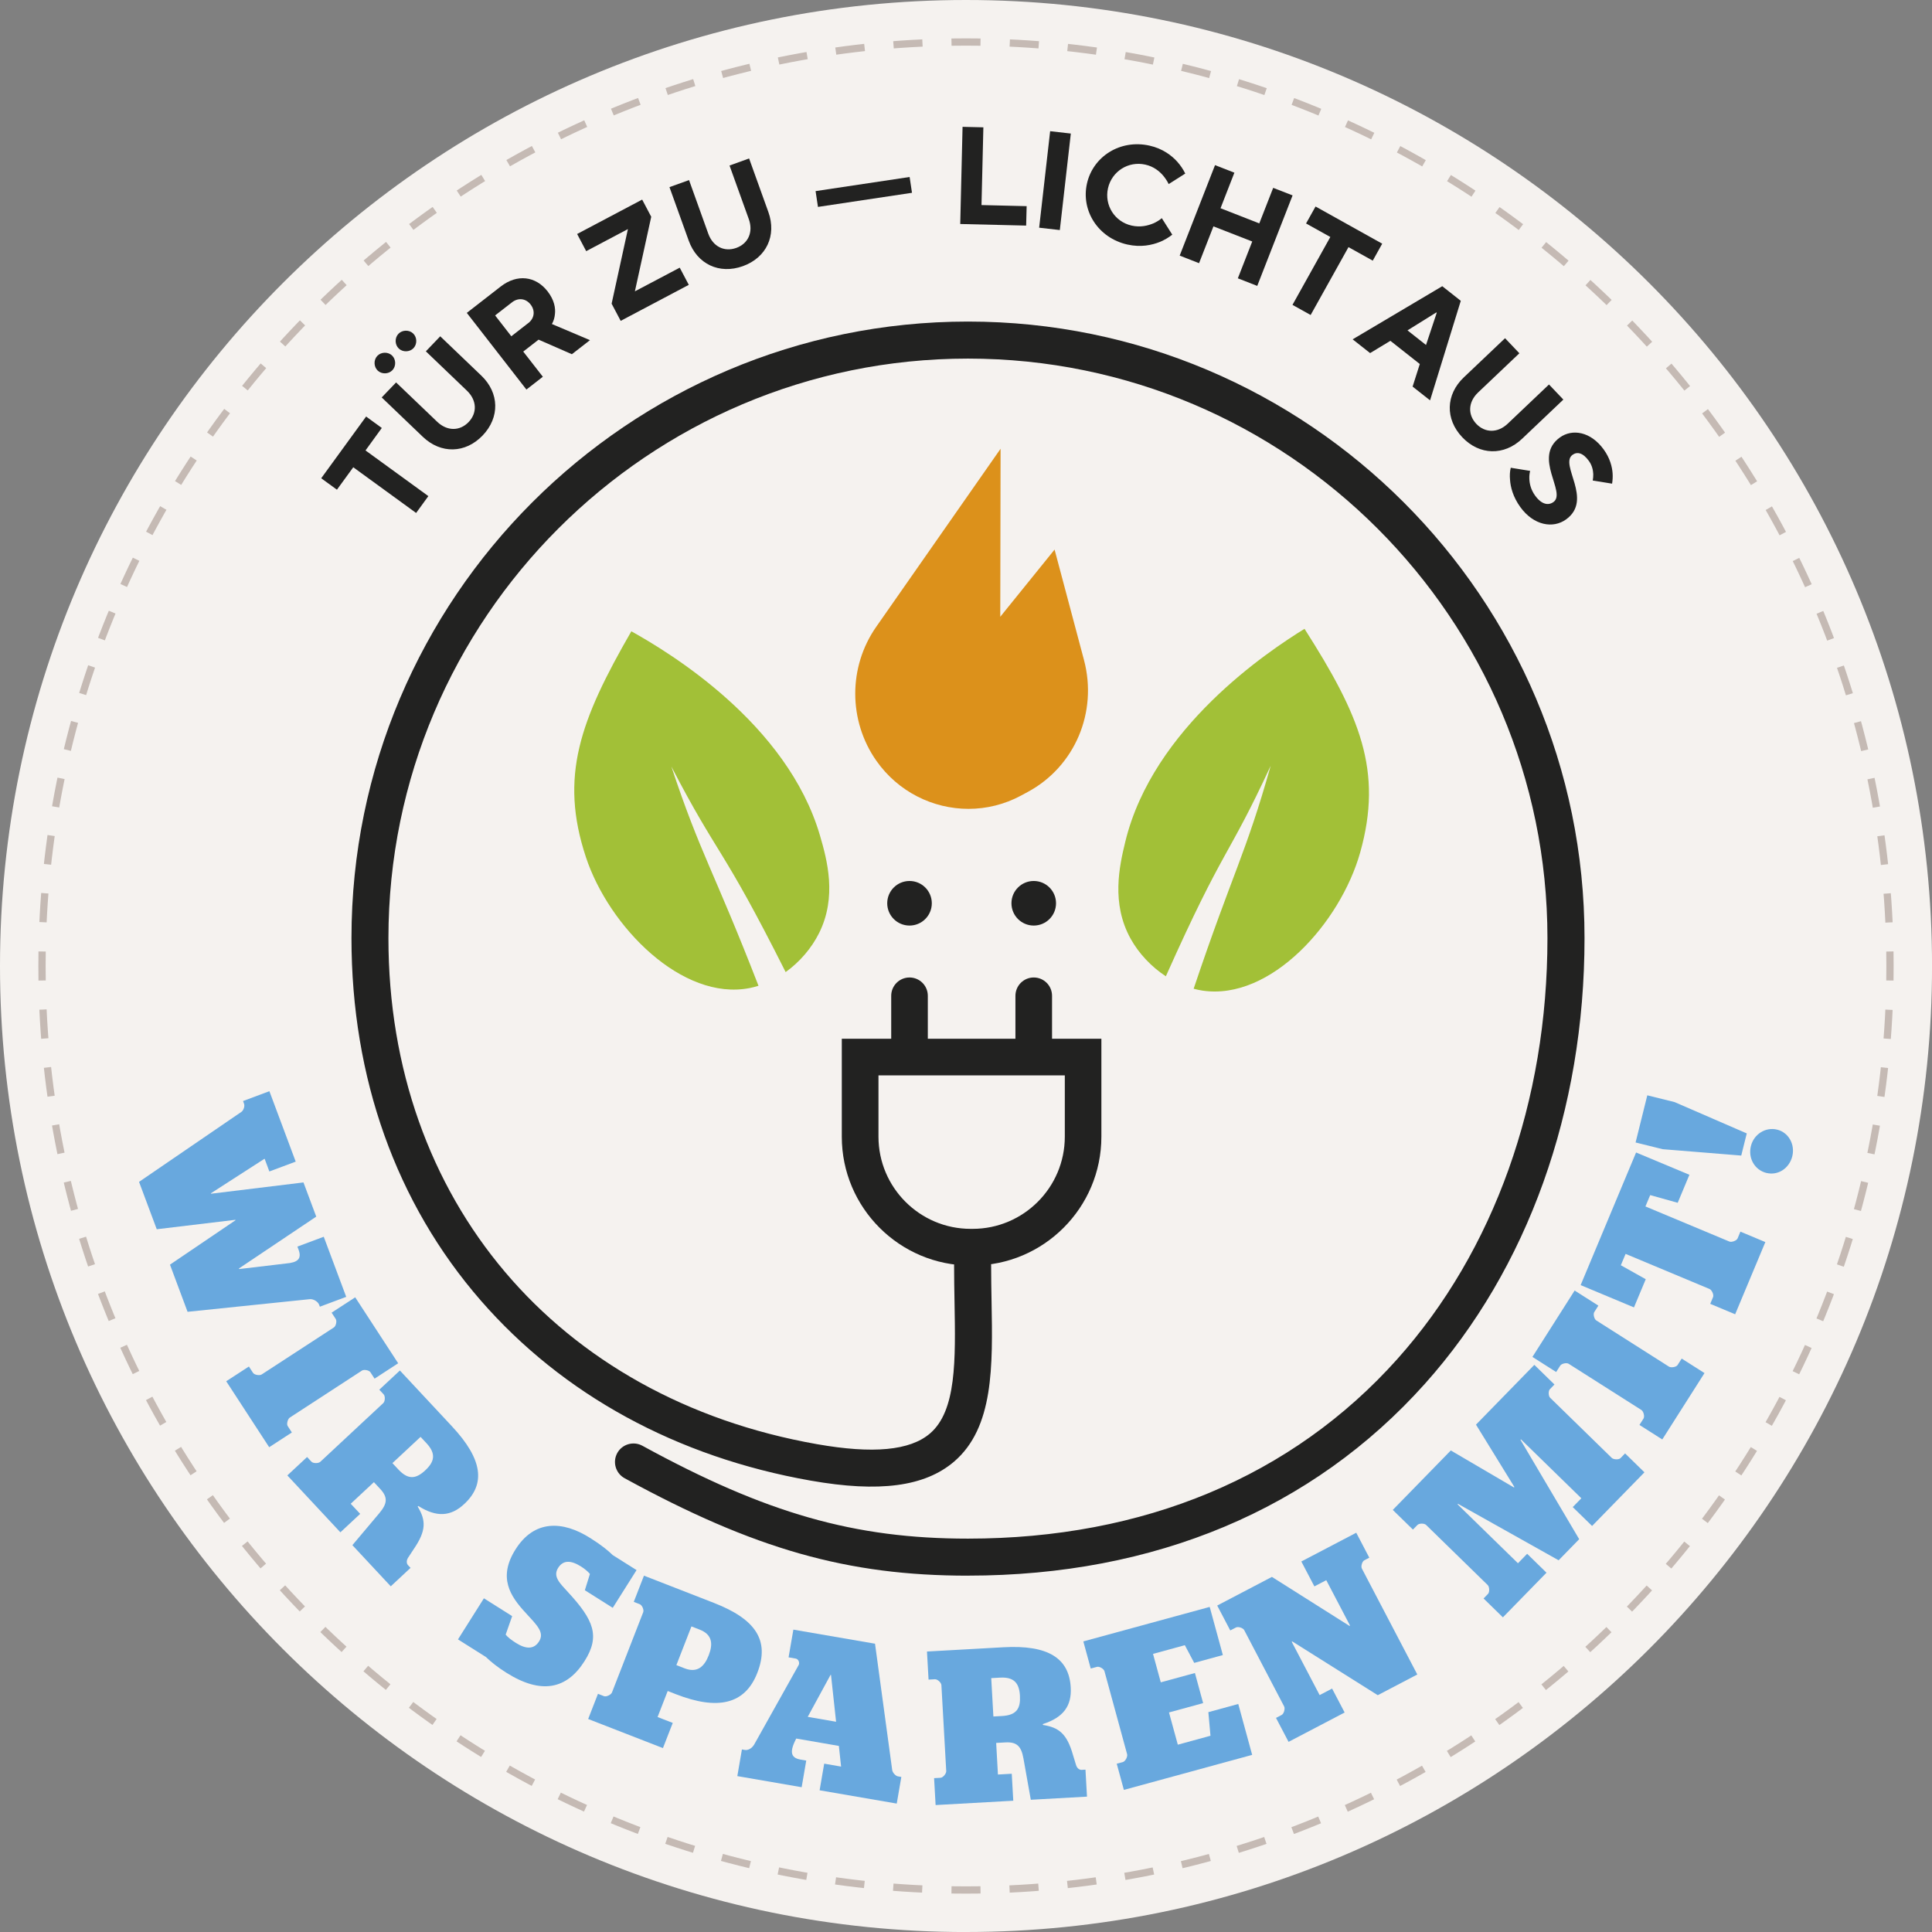 <svg xmlns="http://www.w3.org/2000/svg" id="Ebene_2" viewBox="0 0 547.77 547.77"><rect x="0" y="0" width="547.77" height="547.77" fill="#808080" stroke="none"/><defs><style>.cls-1{fill:#68a8de;}.cls-2{fill:#f5f2ef;}.cls-3{fill:#dc911b;}.cls-4{fill:#222221;}.cls-5{fill:#a2c037;}.cls-6,.cls-7{fill:none;stroke:#c5bab4;stroke-width:2.06px;}.cls-7{stroke-dasharray:0 0 8.23 8.23;}</style></defs><g id="Ebene_1-2"><g><g><path class="cls-2" d="M273.89,547.77c151.26,0,273.89-122.62,273.89-273.89S425.15,0,273.89,0,0,122.62,0,273.89s122.62,273.89,273.89,273.89"></path><path class="cls-7" d="M286.23,535.58c136.23-6.32,245.29-116.69,249.51-253.46"></path><path class="cls-7" d="M535.58,261.54c-6.32-136.23-116.69-245.29-253.46-249.51"></path><path class="cls-7" d="M261.54,12.19C125.31,18.51,16.25,128.88,12.03,265.65"></path><path class="cls-7" d="M12.19,286.23c6.32,136.23,116.69,245.29,253.46,249.51"></path><path class="cls-6" d="M269.77,535.83c1.37,.02,2.74,.03,4.12,.03s2.75-.01,4.11-.03M11.94,269.77c-.02,1.37-.03,2.74-.03,4.11s.01,2.75,.03,4.12M278,11.94c-1.37-.02-2.74-.03-4.11-.03s-2.75,0-4.12,.03m266.06,266.06c.02-1.37,.03-2.74,.03-4.12s0-2.74-.03-4.11"></path><path class="cls-3" d="M274.6,229.33c-10.08,0-19.96-4.83-26.14-13.65-7.95-11.34-7.97-26.59-.04-37.95l35.27-50.5-.09,47.64,15.4-19.05,8.33,31.28c3.95,14.84-2.59,30.23-15.92,37.43l-1.89,1.02c-4.72,2.55-9.85,3.78-14.92,3.78"></path></g><polygon class="cls-4" points="100.16 132.48 95.53 138.84 91.07 135.6 103.8 118.1 108.25 121.34 103.63 127.71 121.45 140.66 117.98 145.44 100.16 132.48"></polygon><g><path class="cls-4" d="M112.97,94.64c1.09-1.14,3.04-1.18,4.17-.09,1.14,1.09,1.18,3.03,.09,4.17-1.09,1.14-3.04,1.18-4.17,.09-1.14-1.09-1.18-3.04-.09-4.17m-4.75,18.05l4.08-4.26,11.65,11.15c2.84,2.72,6.43,2.67,8.91,.09,2.47-2.59,2.37-6.17-.47-8.9l-11.65-11.16,4.08-4.26,11.65,11.15c5.12,4.9,5.27,11.85,.37,16.97-4.9,5.12-11.85,5.27-16.97,.37l-11.65-11.16Zm-1.23-11.8c1.09-1.14,3.04-1.18,4.17-.09,1.14,1.09,1.18,3.04,.09,4.17-1.09,1.14-3.03,1.18-4.17,.09-1.14-1.09-1.18-3.04-.09-4.17"></path><path class="cls-4" d="M149.79,91.6c1.74-1.35,2.01-3.5,.66-5.25s-3.5-2.01-5.25-.66l-4.82,3.74,4.59,5.91,4.82-3.75Zm-17.45-2.88l9.63-7.49c4.66-3.62,9.91-2.97,13.29,1.38,1.93,2.49,2.29,4.8,2.07,6.51-.09,.97-.37,1.89-.85,2.75l10.79,4.57-5.13,3.99-9.44-4.13-4.35,3.38,5.56,7.14-4.66,3.63-16.91-21.75Z"></path></g><polygon class="cls-4" points="173.41 86.1 178.03 64.95 166.2 71.21 163.63 66.34 182.07 56.59 184.64 61.46 180.01 82.6 192.72 75.89 195.29 80.76 175.98 90.97 173.41 86.1"></polygon><path class="cls-4" d="M189.8,53.06l5.56-2,5.45,15.18c1.33,3.7,4.57,5.26,7.94,4.05,3.37-1.21,4.88-4.47,3.55-8.18l-5.46-15.18,5.55-2,5.46,15.18c2.4,6.67-.57,12.96-7.23,15.35-6.67,2.4-12.96-.57-15.35-7.23l-5.46-15.18Z"></path><rect class="cls-4" x="231.43" y="52.16" width="26.96" height="4.53" transform="translate(-5.37 36.97) rotate(-8.54)"></rect><polygon class="cls-4" points="272.91 35.96 278.81 36.1 278.28 58.14 291.08 58.45 290.94 63.96 272.25 63.51 272.91 35.96"></polygon><rect class="cls-4" x="285.37" y="48.27" width="27.54" height="5.9" transform="translate(214.36 342.63) rotate(-83.5)"></rect><path class="cls-4" d="M332.36,66.54c-1.03,.82-2.19,1.49-3.48,2.04-2.26,.91-5.41,1.61-9.25,.75-8.29-1.86-13.18-9.61-11.45-17.29,1.72-7.68,9.44-12.61,17.74-10.75,3.73,.83,6.31,2.82,7.89,4.59,.94,1.06,1.66,2.15,2.24,3.33l-4.7,2.98c-.41-.86-.93-1.62-1.53-2.36-1.05-1.24-2.68-2.62-5.1-3.16-4.8-1.07-9.5,1.91-10.58,6.71-1.07,4.8,1.9,9.5,6.71,10.58,2.5,.56,4.59,.02,6.16-.63,.89-.4,1.69-.87,2.39-1.48l2.98,4.7Z"></path><polygon class="cls-4" points="344.49 46.82 349.98 48.96 346.05 59.04 357.04 63.34 360.98 53.26 366.48 55.4 356.46 81.06 350.96 78.91 355.04 68.47 344.04 64.18 339.96 74.62 334.47 72.47 344.49 46.82"></polygon><polygon class="cls-4" points="377.18 67.19 370.3 63.36 372.99 58.55 391.89 69.09 389.21 73.9 382.33 70.07 371.6 89.31 366.45 86.44 377.18 67.19"></polygon><path class="cls-4" d="M404.31,97.81l3.04-9.13-.12-.1-8.17,5.09,5.25,4.14Zm4.61-16.66l5.25,4.14-8.71,28.22-4.95-3.9,2.04-6.4-8.34-6.58-5.75,3.48-4.95-3.9,25.4-15.06Z"></path><g><path class="cls-4" d="M426.71,95.88l4.07,4.28-11.7,11.11c-2.85,2.71-2.97,6.3-.51,8.9,2.47,2.59,6.06,2.66,8.91-.05l11.7-11.11,4.07,4.28-11.7,11.11c-5.13,4.88-12.09,4.7-16.96-.43-4.88-5.14-4.71-12.09,.43-16.97l11.7-11.11Z"></path><path class="cls-4" d="M433.83,133.52c-.17,.7-.26,1.45-.22,2.25,.04,1.33,.41,3.05,1.63,4.74,1.84,2.55,3.76,2.87,5.2,1.83,3.79-2.74-5.96-12.69,1.83-18.31,3.51-2.53,8.73-1.69,12.42,3.41,1.78,2.45,2.39,4.92,2.52,6.72,.08,1.06,0,2.03-.14,2.97l-5.49-.89c.1-.6,.17-1.18,.15-1.81-.05-1.08-.31-2.45-1.23-3.73-1.75-2.42-3.38-2.66-4.65-1.74-3.8,2.74,5.96,12.69-1.83,18.31-3.67,2.65-9.16,1.76-12.97-3.5-2.09-2.9-2.78-5.66-2.92-7.75-.11-1.23-.05-2.35,.21-3.4l5.49,.89Z"></path><path class="cls-4" d="M249.07,304.9v17.38c0,14.41,11.72,26.13,26.14,26.13h.55c14.41,0,26.14-11.72,26.14-26.13v-17.38h-52.82Zm26.68,53.91h-.55c-20.14,0-36.53-16.38-36.53-36.53v-27.77h73.6v27.77c0,20.14-16.38,36.53-36.53,36.53"></path><path class="cls-4" d="M257.87,299.7h0c-2.87,0-5.19-2.32-5.19-5.19v-12.17c0-2.87,2.32-5.2,5.19-5.2s5.19,2.32,5.19,5.2v12.17c0,2.87-2.32,5.19-5.19,5.19"></path><path class="cls-4" d="M293.09,299.7h0c-2.87,0-5.19-2.32-5.19-5.19v-12.17c0-2.87,2.32-5.2,5.19-5.2s5.19,2.32,5.19,5.2v12.17c0,2.87-2.32,5.19-5.19,5.19"></path><path class="cls-4" d="M274.44,446.74c-34.14,0-60.52-7.49-97.35-27.63-2.54-1.39-3.47-4.58-2.09-7.12,1.39-2.54,4.58-3.47,7.12-2.09,35.11,19.2,60.13,26.34,92.31,26.34,49.86,0,91.94-17.6,121.72-50.89,27.46-30.71,42.59-73.1,42.59-119.37,0-90.6-73.71-164.31-164.31-164.31S110.13,175.38,110.13,265.98c0,74.17,47.7,130.49,121.52,143.48,15.89,2.8,26.37,1.81,32.02-3.03,7.52-6.43,7.26-20.74,6.96-37.31-.06-3.35-.12-6.81-.12-10.32,0-2.9,2.35-5.25,5.25-5.25s5.25,2.35,5.25,5.25c0,3.41,.06,6.83,.12,10.13,.34,18.42,.66,35.82-10.63,45.48-8.3,7.09-21.21,8.81-40.66,5.38-37.93-6.67-70.28-24.34-93.55-51.09-23.97-27.56-36.64-63.08-36.64-102.73,0-96.39,78.42-174.8,174.8-174.8s174.8,78.42,174.8,174.8c0,48.85-16.07,93.73-45.26,126.37-31.82,35.58-76.61,54.39-129.54,54.39"></path><path class="cls-4" d="M264.19,256.1c0,3.49-2.83,6.32-6.32,6.32s-6.32-2.83-6.32-6.32,2.83-6.32,6.32-6.32,6.32,2.83,6.32,6.32"></path><path class="cls-4" d="M299.41,256.1c0,3.49-2.83,6.32-6.32,6.32s-6.32-2.83-6.32-6.32,2.83-6.32,6.32-6.32,6.32,2.83,6.32,6.32"></path><path class="cls-5" d="M369.87,178.28c-10.16,6.28-42.98,27.99-50.82,60.37-1.67,6.88-4.07,17.49,1.54,27.55,2.28,4.09,5.77,7.86,9.96,10.6,16.66-37.28,17.37-33.01,29.73-59.71-7.11,25.2-10.7,30.1-21.85,63.24,.82,.22,1.64,.4,2.49,.53,19.35,2.9,39.12-19.21,44.73-39.18,6.52-23.2-.11-38.83-15.78-63.39"></path><path class="cls-5" d="M179,178.99c10.43,5.81,44.21,26,53.51,57.99,1.98,6.8,4.86,17.29-.29,27.59-2.09,4.19-5.4,8.12-9.47,11.04-18.34-36.48-18.85-32.19-32.41-58.3,8.24,24.85,12.06,29.58,24.71,62.18-.8,.25-1.62,.48-2.46,.64-19.2,3.79-39.95-17.4-46.47-37.1-7.57-22.88-1.66-38.8,12.88-64.04"></path><path class="cls-1" d="M68.56,315.16c.5-.46,.89-1.53,.63-2.23l-.28-.76,7.47-2.79,7.46,19.97-7.47,2.79-1.35-3.62-15.23,9.81,.04,.12,26.21-3.2,3.62,9.69-21.91,14.7,.06,.17,13.31-1.58c3.22-.27,4.51-1.28,3.53-3.91l-.33-.88,7.47-2.79,6.37,17.04-7.47,2.79-.22-.58c-.31-.82-1.54-1.62-2.58-1.56l-34.71,3.59-4.99-13.37,18.58-12.59-.05-.12-22.28,2.67-5.02-13.43,29.14-19.93Z"></path><path class="cls-1" d="M70.57,387.44l1.16,1.78c.4,.63,1.89,.85,2.47,.47l20.47-13.33c.57-.37,.92-1.79,.51-2.41l-1.16-1.78,6.69-4.35,12.18,18.7-6.69,4.36-1.19-1.83c-.37-.57-1.81-.83-2.38-.46l-20.47,13.33c-.57,.37-.97,1.82-.6,2.39l1.19,1.83-6.43,4.18-12.18-18.7,6.43-4.18Z"></path><path class="cls-1" d="M111.26,414.83l1.7,1.82c2.84,3.05,5.07,2.6,7.62,.22,2.55-2.38,3.16-4.65,.36-7.66l-1.7-1.82-7.98,7.44Zm-24.19-1.73l1.23,1.32c.51,.55,2.01,.51,2.51,.04l17.87-16.66c.5-.47,.6-1.92,.09-2.47l-1.23-1.32,5.84-5.44,14.79,15.86c8.67,9.3,9.57,16.3,3.46,21.99-3.78,3.53-7.8,3.87-13.03,.56l-.18,.17c2.38,3.92,2.45,6.83-1.08,12l-1.58,2.41c-.65,.95-.46,1.79-.08,2.2l.72,.77-5.61,5.23-10.88-11.67,7.68-9.12c2.3-2.74,2.36-4.51,.2-6.83l-1.78-1.91-6.57,6.12,2.68,2.87-5.61,5.23-15.04-16.13,5.61-5.23Z"></path><path class="cls-1" d="M137.7,469.76l-7.85-4.95,7.35-11.65,8.01,5.05-1.84,5.25c.63,.76,1.51,1.46,2.93,2.36,2.79,1.76,5.08,1.88,6.54-.44,1.59-2.53-.53-4.53-3.76-8.05-4.48-4.82-7.93-10.09-2.91-18.05,5.29-8.38,13.28-8.21,21.18-3.21,3.32,2.09,5.05,3.56,6.38,4.84l6.75,4.25-6.75,10.7-7.91-4.99,1.44-4.62c-.55-.64-1.35-1.37-2.51-2.1-2.9-1.83-5.08-1.87-6.51,.39-1.56,2.48,.55,4.39,2.77,6.83,7.36,7.96,9.2,12.51,4.74,19.57-5.05,8.01-12.29,9.56-22.2,3.31-2.53-1.6-4.24-2.97-5.85-4.51"></path><path class="cls-1" d="M191.77,472.1l2.32,.91c3.6,1.4,5.61-.49,6.85-3.69,1.26-3.25,1.02-5.89-2.58-7.29l-2.32-.9-4.27,10.97Zm-22.22,8.14l1.68,.66c.7,.27,2.04-.41,2.28-1.05l8.86-22.76c.25-.64-.3-1.99-.99-2.26l-1.69-.66,2.89-7.43,19.8,7.71c11.91,4.63,15.91,10.67,12.34,19.84-3.5,9.01-11.3,10.65-23.09,6.06l-2.32-.91-2.87,7.38,4.3,1.67-2.78,7.14-21.2-8.25,2.78-7.14Z"></path><path class="cls-1" d="M229.01,486.77l8.04,1.39-1.44-13.28-.12-.02-6.48,11.91Zm-18.67,9.24l.8,.14c.98,.17,2.04-.47,2.67-1.5l12.62-22.55c.36-.63-.02-1.71-.82-1.85l-2.03-.35,1.36-7.86,23.15,3.99,4.88,35.88c.13,.72,.98,1.62,1.6,1.73l.98,.17-1.3,7.55-21.87-3.77,1.3-7.55,4.79,.83-.63-5.86-12.1-2.09c-1.81,3.55-1.76,5.45,1.25,5.97l1.6,.28-1.3,7.55-18.24-3.15,1.3-7.55Z"></path><path class="cls-1" d="M281.64,486.67l2.49-.14c4.17-.23,5.24-2.23,5.05-5.71-.19-3.48-1.55-5.4-5.65-5.17l-2.49,.14,.61,10.89Zm-16.81,17.48l1.81-.1c.75-.04,1.68-1.22,1.64-1.9l-1.37-24.39c-.04-.69-1.09-1.69-1.84-1.65l-1.8,.1-.45-7.96,21.65-1.21c12.69-.71,18.65,3.08,19.11,11.41,.29,5.17-2.02,8.48-7.91,10.37l.02,.25c4.53,.69,6.82,2.49,8.53,8.51l.84,2.76c.31,1.11,1.08,1.5,1.64,1.46l1.06-.06,.43,7.65-15.93,.89-2.09-11.74c-.63-3.52-1.95-4.7-5.12-4.52l-2.61,.14,.5,8.96,3.92-.22,.43,7.65-22.02,1.23-.43-7.65Z"></path><path class="cls-1" d="M316.61,500.06l1.75-.47c.72-.2,1.38-1.55,1.21-2.21l-6.43-23.56c-.18-.66-1.42-1.42-2.14-1.22l-1.75,.47-2.1-7.69,35.83-9.78,3.73,13.65-8.12,2.22-2.66-5.02-9.02,2.47,2.2,8.06,9.68-2.64,2.33,8.54-9.68,2.64,2.5,9.14,9.26-2.53-.6-6.69,8.48-2.32,3.94,14.43-36.37,9.93-2.02-7.4Z"></path><path class="cls-1" d="M361.78,487.07l1.6-.84c.66-.34,1.03-1.8,.71-2.41l-11.33-21.65c-.32-.6-1.69-1.08-2.35-.73l-1.6,.83-3.7-7.06,15.51-8.12,21.98,13.89,.17-.09-6.74-12.87-3.37,1.76-3.7-7.06,15.57-8.15,3.7,7.07-1.43,.75c-.61,.32-1,1.72-.68,2.33l15.72,30.04-11.21,5.87-24.23-15.24-.17,.09,7.92,15.12,3.53-1.85,3.56,6.79-15.9,8.32-3.56-6.79Z"></path><path class="cls-1" d="M420.62,453.21l1.26-1.29c.52-.54,.42-2.03-.07-2.51l-17.48-17.06c-.49-.48-1.95-.51-2.47,.03l-1.26,1.29-5.71-5.57,16.45-16.86,17.89,10.49,.13-.14-10.88-17.67,16.54-16.95,5.71,5.57-1.3,1.34c-.48,.49-.42,1.94,.07,2.42l17.48,17.06c.49,.48,1.99,.55,2.47,.06l1.3-1.34,5.49,5.36-14.84,15.21-5.49-5.35,2.44-2.5-17.13-16.71-.13,.13,16.65,28.18-5.83,5.98-28.53-16-.13,.13,17.13,16.71,2.61-2.68,5.48,5.36-12.36,12.66-5.48-5.35Z"></path><path class="cls-1" d="M464.83,404l1.14-1.79c.4-.63-.01-2.07-.59-2.44l-20.62-13.1c-.58-.37-2.01-.09-2.41,.54l-1.14,1.79-6.73-4.28,11.97-18.82,6.73,4.28-1.17,1.84c-.37,.58,0,1.99,.57,2.35l20.62,13.11c.58,.37,2.06,.13,2.43-.45l1.17-1.84,6.47,4.11-11.97,18.82-6.47-4.11Z"></path><path class="cls-1" d="M484.9,369.66l.79-1.89c.29-.69-.36-2.04-.99-2.31l-23.8-9.95-1.35,3.22,7.06,3.96-3.34,7.99-15.12-6.32,15.72-37.6,15.12,6.32-3.32,7.94-7.8-2.18-1.35,3.22,23.8,9.95c.63,.26,2.05-.22,2.34-.91l.79-1.9,7.07,2.96-8.56,20.47-7.07-2.96Z"></path><path class="cls-1" d="M500.82,332.56c-3.33-.83-5.25-4.19-4.39-7.64,.83-3.33,4.12-5.46,7.44-4.64,3.27,.81,5.11,4.23,4.29,7.55-.86,3.45-4.07,5.54-7.34,4.72m-29.35-6.71l-7.74-1.92,3.32-13.37,7.74,1.92,20.46,8.88-1.56,6.28-22.22-1.8Z"></path></g></g></g></svg>